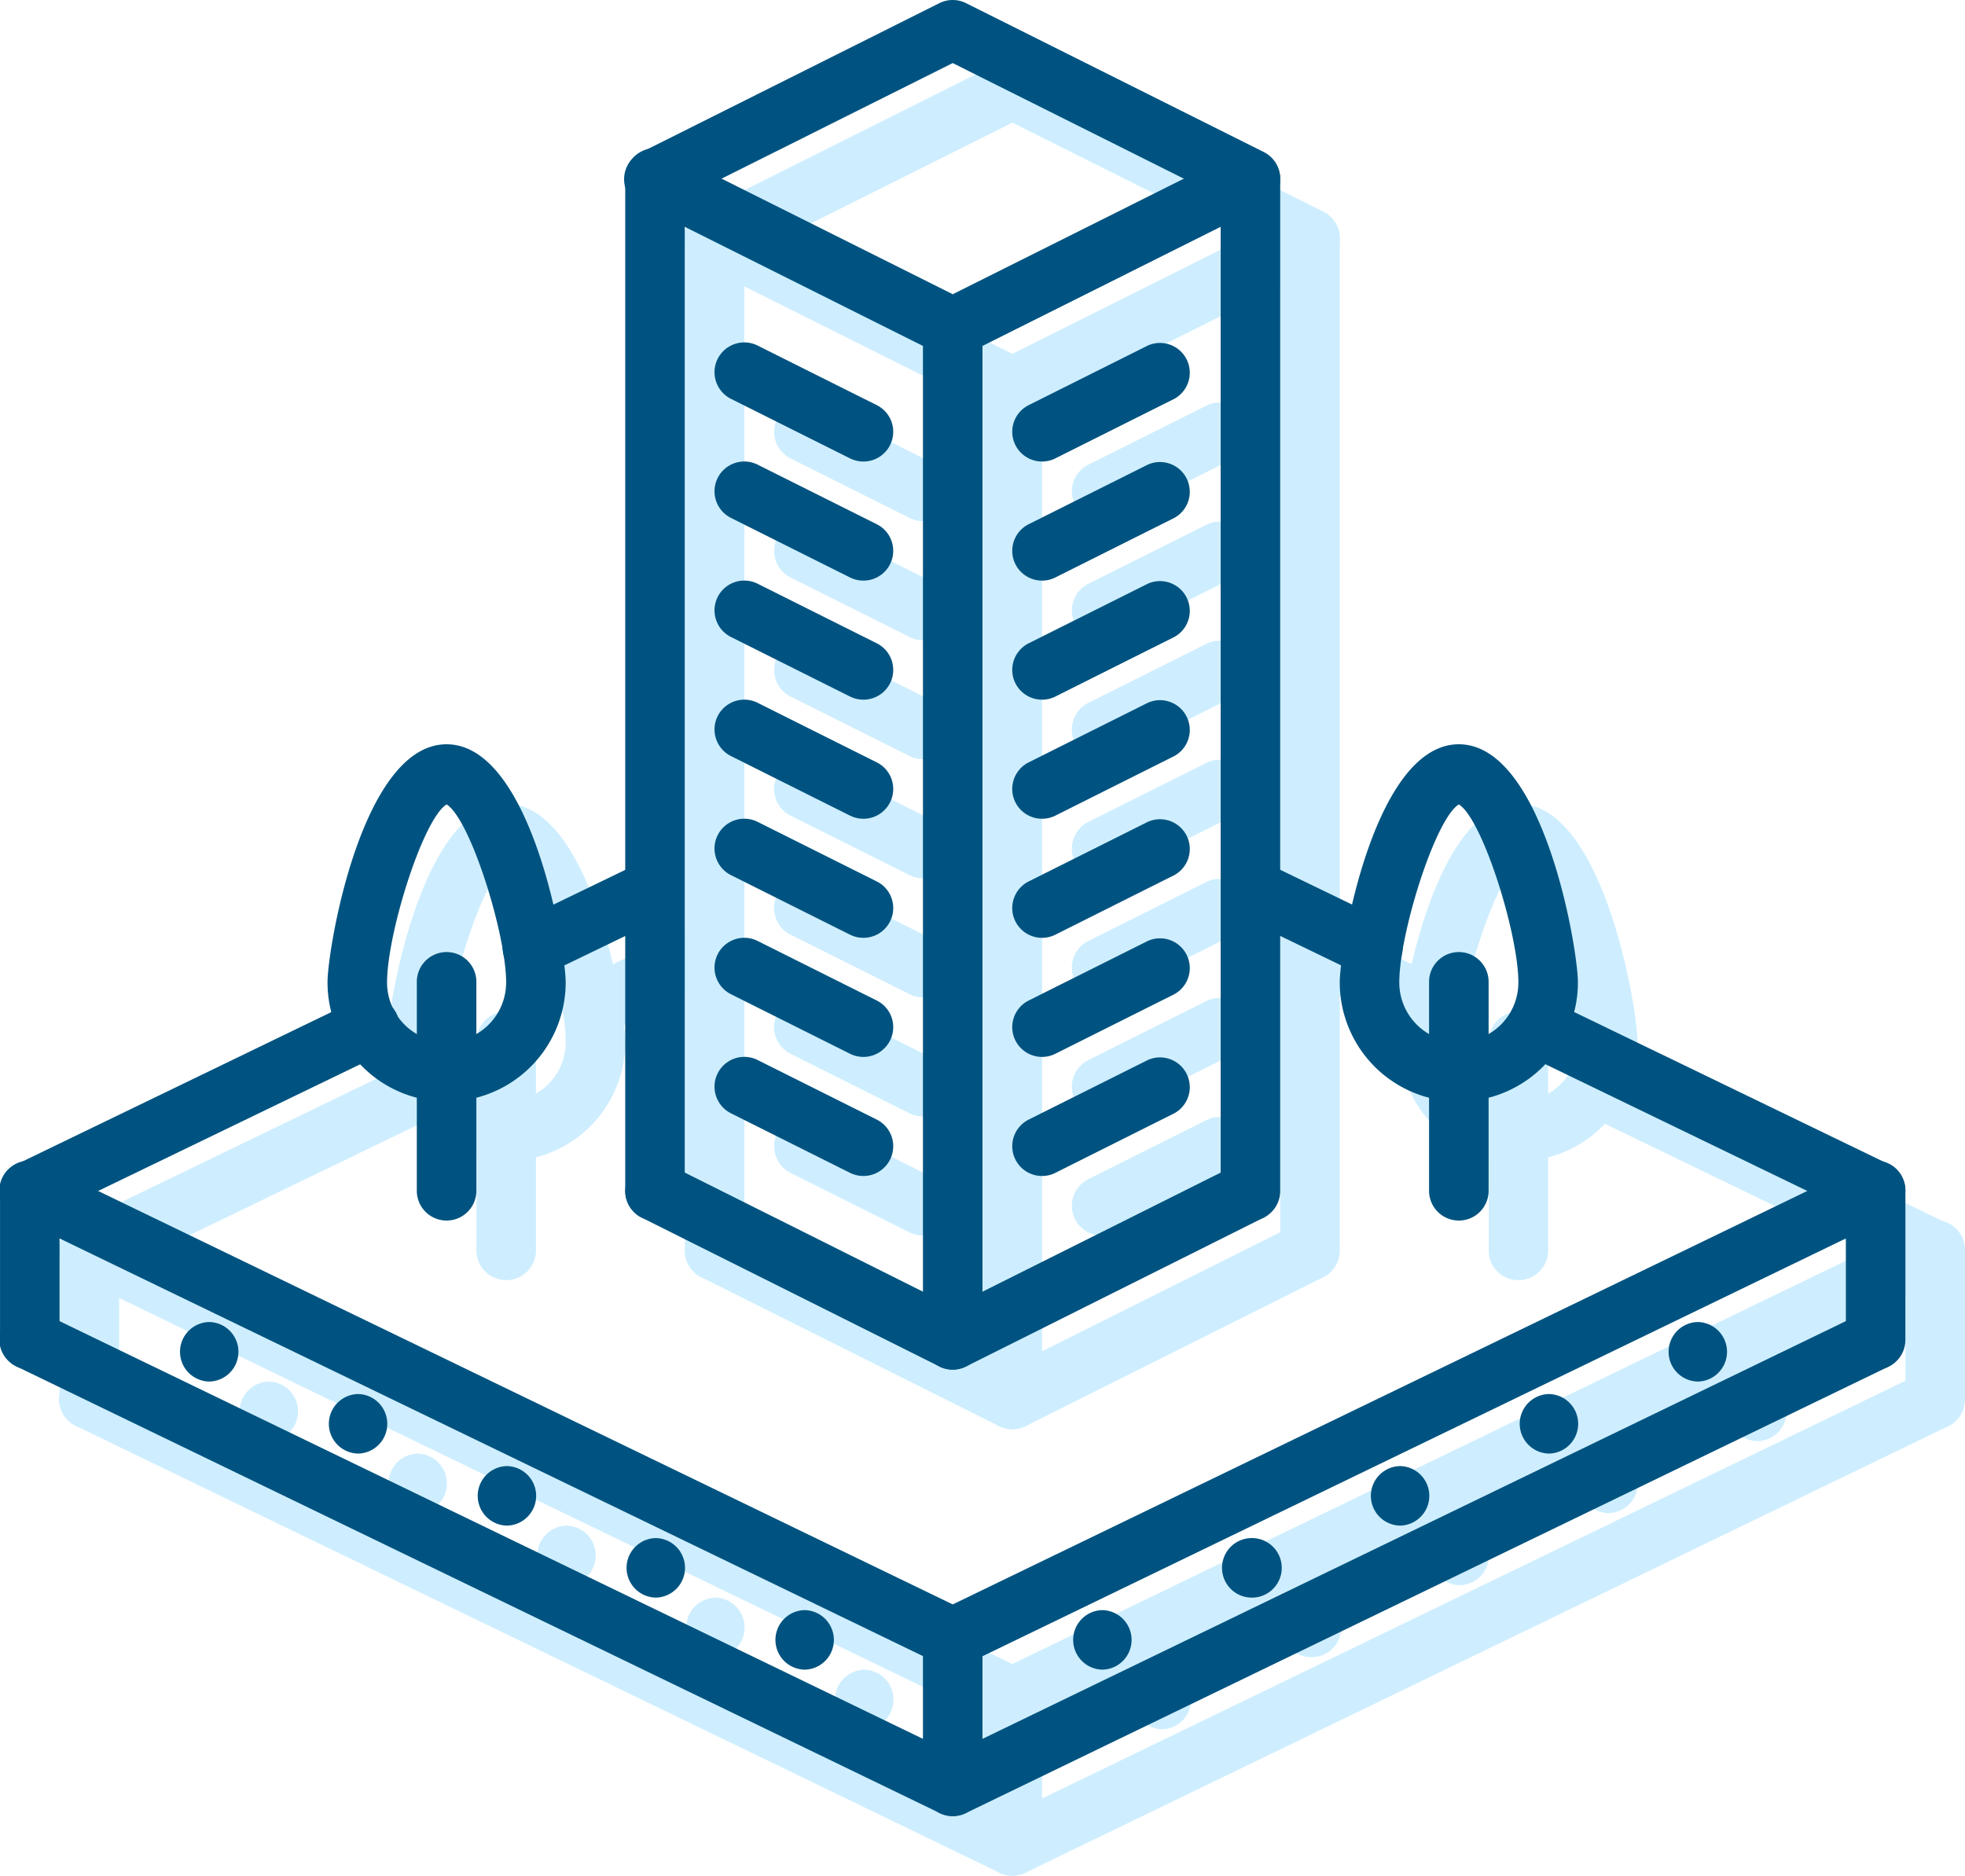 <svg xmlns="http://www.w3.org/2000/svg" width="136.662" height="130.463" viewBox="0 0 136.662 130.463"><defs><style>.a{fill:#ceeeff;}.b{fill:#005380;}</style></defs><g transform="translate(4.145 4.145)"><g transform="translate(0 80.767)"><path class="a" d="M66.259,75.7a2.064,2.064,0,0,1-.9-.207L1.169,44.437a2.071,2.071,0,1,1,1.8-3.729L66.259,71.331,129.544,40.71a2.071,2.071,0,0,1,1.8,3.729L67.16,75.5a2.076,2.076,0,0,1-.9.2Z" transform="translate(0.001 -40.503)"/></g><g transform="translate(0 91.119)"><path class="a" d="M66.259,80.7a2.064,2.064,0,0,1-.9-.207L1.169,49.437a2.071,2.071,0,1,1,1.8-3.729L66.259,76.332,129.544,45.71a2.071,2.071,0,0,1,1.8,3.729L67.16,80.5a2.076,2.076,0,0,1-.9.2Z" transform="translate(0.001 -45.503)"/></g><g transform="translate(0.002 80.766)"><path class="a" d="M2.071,55A2.069,2.069,0,0,1,0,52.926V42.574a2.071,2.071,0,1,1,4.141,0V52.926A2.069,2.069,0,0,1,2.071,55Z" transform="translate(0 -40.503)"/></g><g transform="translate(128.376 80.766)"><path class="a" d="M64.071,55A2.069,2.069,0,0,1,62,52.926V42.574a2.071,2.071,0,1,1,4.141,0V52.926A2.069,2.069,0,0,1,64.071,55Z" transform="translate(-62 -40.503)"/></g><g transform="translate(64.189 111.824)"><path class="a" d="M33.071,70A2.069,2.069,0,0,1,31,67.926V57.574a2.071,2.071,0,1,1,4.141,0V67.926A2.069,2.069,0,0,1,33.071,70Z" transform="translate(-31 -55.503)"/></g><g transform="translate(84.946 106.981)"><path class="a" d="M43.106,57.305a2.071,2.071,0,0,1-.023-4.141h.023a2.071,2.071,0,1,1,0,4.141Z" transform="translate(-41.025 -53.164)"/></g><g transform="translate(116.005 91.953)"><path class="a" d="M58.106,50.047a2.071,2.071,0,0,1-.023-4.141h.023a2.071,2.071,0,0,1,0,4.141Z" transform="translate(-56.025 -45.906)"/></g><g transform="translate(105.652 96.962)"><path class="a" d="M53.106,52.466a2.071,2.071,0,0,1-.023-4.141h.023a2.071,2.071,0,0,1,0,4.141Z" transform="translate(-51.025 -48.325)"/></g><g transform="translate(95.299 101.973)"><path class="a" d="M48.106,54.886a2.071,2.071,0,0,1-.023-4.141h.023a2.071,2.071,0,0,1,0,4.141Z" transform="translate(-46.025 -50.745)"/></g><g transform="translate(74.594 111.992)"><path class="a" d="M38.106,59.725a2.071,2.071,0,0,1-.023-4.141h.023a2.071,2.071,0,0,1,0,4.141Z" transform="translate(-36.025 -55.584)"/></g><g transform="translate(43.535 106.981)"><path class="a" d="M23.106,57.305a2.071,2.071,0,0,1-.023-4.141h.023a2.071,2.071,0,0,1,0,4.141Z" transform="translate(-21.025 -53.164)"/></g><g transform="translate(12.477 91.953)"><path class="a" d="M8.106,50.047a2.071,2.071,0,0,1-.023-4.141h.023a2.071,2.071,0,0,1,0,4.141Z" transform="translate(-6.025 -45.906)"/></g><g transform="translate(22.829 96.962)"><path class="a" d="M13.106,52.466a2.071,2.071,0,0,1-.023-4.141h.023a2.071,2.071,0,0,1,0,4.141Z" transform="translate(-11.025 -48.325)"/></g><g transform="translate(33.182 101.973)"><path class="a" d="M18.106,54.886a2.071,2.071,0,0,1-.023-4.141h.023a2.071,2.071,0,0,1,0,4.141Z" transform="translate(-16.025 -50.745)"/></g><g transform="translate(53.888 111.992)"><path class="a" d="M28.106,59.725a2.071,2.071,0,0,1-.023-4.141h.023a2.071,2.071,0,0,1,0,4.141Z" transform="translate(-26.025 -55.584)"/></g><g transform="translate(34.957 59.733)"><path class="a" d="M18.954,38.609a2.07,2.07,0,0,1-.9-3.934l8.527-4.125a2.071,2.071,0,0,1,1.8,3.729L19.855,38.4A2.1,2.1,0,0,1,18.954,38.609Z" transform="translate(-16.882 -30.345)"/></g><g transform="translate(0.002 69.354)"><path class="a" d="M2.072,50.545a2.07,2.07,0,0,1-.9-3.934L24.766,35.2a2.071,2.071,0,1,1,1.8,3.729L2.973,50.337a2.073,2.073,0,0,1-.9.207Z" transform="translate(0 -34.991)"/></g><g transform="translate(84.895 59.73)"><path class="a" d="M51.587,38.6a2.066,2.066,0,0,1-.9-.207l-8.516-4.12a2.071,2.071,0,0,1,1.8-3.729l8.516,4.12a2.071,2.071,0,0,1-.9,3.936Z" transform="translate(-41 -30.343)"/></g><g transform="translate(104.775 69.347)"><path class="a" d="M76.272,50.548a2.066,2.066,0,0,1-.9-.207l-23.6-11.419a2.071,2.071,0,0,1,1.8-3.729l23.6,11.419a2.071,2.071,0,0,1-.9,3.936Z" transform="translate(-50.601 -34.988)"/></g><g transform="translate(43.484 80.77)"><path class="a" d="M43.776,55a2.074,2.074,0,0,1-.926-.217L22.145,44.427A2.071,2.071,0,0,1,24,40.722l19.778,9.891,19.78-9.891a2.071,2.071,0,0,1,1.853,3.7L44.7,54.782a2.089,2.089,0,0,1-.928.217Z" transform="translate(-21 -40.505)"/></g><g transform="translate(43.484 10.357)"><path class="a" d="M43.776,20.992a2.074,2.074,0,0,1-.926-.217L22.145,10.42A2.071,2.071,0,0,1,24,6.715l19.778,9.891,19.78-9.891a2.071,2.071,0,0,1,1.853,3.7L44.7,20.775a2.089,2.089,0,0,1-.928.217Z" transform="translate(-21 -6.498)"/></g><g transform="translate(43.482 0)"><path class="a" d="M64.481,15.994a2.076,2.076,0,0,1-.923-.217L43.777,5.883,24,15.774a2.071,2.071,0,1,1-1.853-3.7L42.849,1.715a2.07,2.07,0,0,1,1.853,0L65.408,12.07a2.071,2.071,0,0,1-.928,3.924Z" transform="translate(-20.999 -1.496)"/></g><g transform="translate(64.189 20.707)"><path class="a" d="M33.071,86.054A2.069,2.069,0,0,1,31,83.983V13.568a2.071,2.071,0,1,1,4.141,0V83.983A2.069,2.069,0,0,1,33.071,86.054Z" transform="translate(-31 -11.497)"/></g><g transform="translate(84.895 10.352)"><path class="a" d="M43.071,81.053A2.069,2.069,0,0,1,41,78.982V8.567a2.071,2.071,0,0,1,4.141,0V78.982A2.069,2.069,0,0,1,43.071,81.053Z" transform="translate(-41 -6.496)"/></g><g transform="translate(43.483 10.352)"><path class="a" d="M23.071,81.053A2.069,2.069,0,0,1,21,78.982V8.567a2.071,2.071,0,1,1,4.141,0V78.982A2.069,2.069,0,0,1,23.071,81.053Z" transform="translate(-21 -6.496)"/></g><g transform="translate(49.691 73.513)"><path class="a" d="M34.351,45.282a2.076,2.076,0,0,1-.923-.217l-8.284-4.143A2.071,2.071,0,1,1,27,37.217l8.284,4.143a2.07,2.07,0,0,1-.93,3.922Z" transform="translate(-23.998 -37)"/></g><g transform="translate(49.691 65.231)"><path class="a" d="M34.351,41.282a2.076,2.076,0,0,1-.923-.217l-8.284-4.143A2.071,2.071,0,1,1,27,33.217l8.284,4.143a2.07,2.07,0,0,1-.93,3.922Z" transform="translate(-23.998 -33)"/></g><g transform="translate(49.691 56.947)"><path class="a" d="M34.351,37.283a2.076,2.076,0,0,1-.923-.217l-8.284-4.143A2.071,2.071,0,1,1,27,29.218l8.284,4.143a2.07,2.07,0,0,1-.93,3.922Z" transform="translate(-23.998 -29)"/></g><g transform="translate(49.691 48.666)"><path class="a" d="M34.351,33.282a2.076,2.076,0,0,1-.923-.217l-8.284-4.143A2.071,2.071,0,1,1,27,25.218l8.284,4.143a2.07,2.07,0,0,1-.93,3.922Z" transform="translate(-23.998 -25)"/></g><g transform="translate(49.691 40.384)"><path class="a" d="M34.351,29.282a2.076,2.076,0,0,1-.923-.217l-8.284-4.143A2.071,2.071,0,0,1,27,21.217l8.284,4.143a2.07,2.07,0,0,1-.93,3.922Z" transform="translate(-23.998 -21)"/></g><g transform="translate(49.691 32.101)"><path class="a" d="M34.351,25.283a2.076,2.076,0,0,1-.923-.217l-8.284-4.143A2.071,2.071,0,1,1,27,17.218l8.284,4.143a2.07,2.07,0,0,1-.93,3.922Z" transform="translate(-23.998 -17)"/></g><g transform="translate(49.691 23.818)"><path class="a" d="M34.351,21.283a2.076,2.076,0,0,1-.923-.217l-8.284-4.143A2.071,2.071,0,1,1,27,13.218l8.284,4.143a2.07,2.07,0,0,1-.93,3.922Z" transform="translate(-23.998 -13)"/></g><g transform="translate(70.401 73.511)"><path class="a" d="M36.075,45.283a2.071,2.071,0,0,1-.93-3.924l8.284-4.143a2.071,2.071,0,0,1,1.853,3.7L37,45.064a2.051,2.051,0,0,1-.923.219Z" transform="translate(-34 -36.999)"/></g><g transform="translate(70.401 65.229)"><path class="a" d="M36.075,41.283a2.071,2.071,0,0,1-.93-3.924l8.284-4.143a2.071,2.071,0,0,1,1.853,3.7L37,41.064a2.051,2.051,0,0,1-.923.219Z" transform="translate(-34 -32.999)"/></g><g transform="translate(70.401 56.945)"><path class="a" d="M36.075,37.284a2.071,2.071,0,0,1-.93-3.924l8.284-4.143a2.071,2.071,0,0,1,1.853,3.7L37,37.064A2.051,2.051,0,0,1,36.075,37.284Z" transform="translate(-34 -28.999)"/></g><g transform="translate(70.401 48.664)"><path class="a" d="M36.075,33.283a2.071,2.071,0,0,1-.93-3.924l8.284-4.143a2.071,2.071,0,0,1,1.853,3.7L37,33.064a2.051,2.051,0,0,1-.923.219Z" transform="translate(-34 -24.999)"/></g><g transform="translate(70.401 40.382)"><path class="a" d="M36.075,29.283a2.071,2.071,0,0,1-.93-3.924l8.284-4.143a2.071,2.071,0,0,1,1.853,3.7L37,29.064a2.051,2.051,0,0,1-.923.219Z" transform="translate(-34 -20.999)"/></g><g transform="translate(70.401 32.099)"><path class="a" d="M36.075,25.284a2.071,2.071,0,0,1-.93-3.924l8.284-4.143a2.071,2.071,0,0,1,1.853,3.7L37,25.064A2.051,2.051,0,0,1,36.075,25.284Z" transform="translate(-34 -16.999)"/></g><g transform="translate(70.401 23.816)"><path class="a" d="M36.075,21.284a2.071,2.071,0,0,1-.93-3.924l8.284-4.143a2.071,2.071,0,0,1,1.853,3.7L37,21.064A2.051,2.051,0,0,1,36.075,21.284Z" transform="translate(-34 -12.999)"/></g><g transform="translate(93.177 51.764)"><path class="a" d="M53.282,51.351A8.291,8.291,0,0,1,45,43.069C45,40.706,47.385,26.5,53.282,26.5s8.282,14.21,8.282,16.573A8.291,8.291,0,0,1,53.282,51.351Zm0-20.668c-1.636,1-4.141,8.972-4.141,12.386a4.141,4.141,0,1,0,8.282,0C57.423,39.654,54.918,31.687,53.282,30.683Z" transform="translate(-45 -26.496)"/></g><g transform="translate(99.389 66.266)"><path class="a" d="M50.071,52.129A2.069,2.069,0,0,1,48,50.058V35.571a2.071,2.071,0,1,1,4.141,0V50.058A2.069,2.069,0,0,1,50.071,52.129Z" transform="translate(-48 -33.5)"/></g><g transform="translate(22.778 51.764)"><path class="a" d="M19.282,51.351A8.291,8.291,0,0,1,11,43.069C11,40.706,13.385,26.5,19.282,26.5s8.282,14.21,8.282,16.573A8.291,8.291,0,0,1,19.282,51.351Zm0-20.668c-1.636,1-4.141,8.972-4.141,12.386a4.141,4.141,0,0,0,8.282,0C23.423,39.654,20.918,31.687,19.282,30.683Z" transform="translate(-11 -26.496)"/></g><g transform="translate(28.989 66.266)"><path class="a" d="M16.071,52.129A2.069,2.069,0,0,1,14,50.058V35.571a2.071,2.071,0,1,1,4.141,0V50.058A2.069,2.069,0,0,1,16.071,52.129Z" transform="translate(-14 -33.5)"/></g></g><g transform="translate(0 0)"><g transform="translate(0 80.767)"><path class="b" d="M66.259,75.7a2.064,2.064,0,0,1-.9-.207L1.169,44.437a2.071,2.071,0,1,1,1.8-3.729L66.259,71.331,129.544,40.71a2.071,2.071,0,0,1,1.8,3.729L67.16,75.5a2.076,2.076,0,0,1-.9.2Z" transform="translate(0.001 -40.503)"/></g><g transform="translate(0 91.119)"><path class="b" d="M66.259,80.7a2.064,2.064,0,0,1-.9-.207L1.169,49.437a2.071,2.071,0,1,1,1.8-3.729L66.259,76.332,129.544,45.71a2.071,2.071,0,0,1,1.8,3.729L67.16,80.5a2.076,2.076,0,0,1-.9.2Z" transform="translate(0.001 -45.503)"/></g><g transform="translate(0.002 80.766)"><path class="b" d="M2.071,55A2.069,2.069,0,0,1,0,52.926V42.574a2.071,2.071,0,1,1,4.141,0V52.926A2.069,2.069,0,0,1,2.071,55Z" transform="translate(0 -40.503)"/></g><g transform="translate(128.376 80.766)"><path class="b" d="M64.071,55A2.069,2.069,0,0,1,62,52.926V42.574a2.071,2.071,0,1,1,4.141,0V52.926A2.069,2.069,0,0,1,64.071,55Z" transform="translate(-62 -40.503)"/></g><g transform="translate(64.189 111.824)"><path class="b" d="M33.071,70A2.069,2.069,0,0,1,31,67.926V57.574a2.071,2.071,0,1,1,4.141,0V67.926A2.069,2.069,0,0,1,33.071,70Z" transform="translate(-31 -55.503)"/></g><g transform="translate(84.946 106.981)"><path class="b" d="M43.106,57.305a2.071,2.071,0,0,1-.023-4.141h.023a2.071,2.071,0,1,1,0,4.141Z" transform="translate(-41.025 -53.164)"/></g><g transform="translate(116.005 91.953)"><path class="b" d="M58.106,50.047a2.071,2.071,0,0,1-.023-4.141h.023a2.071,2.071,0,0,1,0,4.141Z" transform="translate(-56.025 -45.906)"/></g><g transform="translate(105.652 96.962)"><path class="b" d="M53.106,52.466a2.071,2.071,0,0,1-.023-4.141h.023a2.071,2.071,0,0,1,0,4.141Z" transform="translate(-51.025 -48.325)"/></g><g transform="translate(95.299 101.973)"><path class="b" d="M48.106,54.886a2.071,2.071,0,0,1-.023-4.141h.023a2.071,2.071,0,0,1,0,4.141Z" transform="translate(-46.025 -50.745)"/></g><g transform="translate(74.594 111.992)"><path class="b" d="M38.106,59.725a2.071,2.071,0,0,1-.023-4.141h.023a2.071,2.071,0,0,1,0,4.141Z" transform="translate(-36.025 -55.584)"/></g><g transform="translate(43.535 106.981)"><path class="b" d="M23.106,57.305a2.071,2.071,0,0,1-.023-4.141h.023a2.071,2.071,0,0,1,0,4.141Z" transform="translate(-21.025 -53.164)"/></g><g transform="translate(12.477 91.953)"><path class="b" d="M8.106,50.047a2.071,2.071,0,0,1-.023-4.141h.023a2.071,2.071,0,0,1,0,4.141Z" transform="translate(-6.025 -45.906)"/></g><g transform="translate(22.829 96.962)"><path class="b" d="M13.106,52.466a2.071,2.071,0,0,1-.023-4.141h.023a2.071,2.071,0,0,1,0,4.141Z" transform="translate(-11.025 -48.325)"/></g><g transform="translate(33.182 101.973)"><path class="b" d="M18.106,54.886a2.071,2.071,0,0,1-.023-4.141h.023a2.071,2.071,0,0,1,0,4.141Z" transform="translate(-16.025 -50.745)"/></g><g transform="translate(53.888 111.992)"><path class="b" d="M28.106,59.725a2.071,2.071,0,0,1-.023-4.141h.023a2.071,2.071,0,0,1,0,4.141Z" transform="translate(-26.025 -55.584)"/></g><g transform="translate(34.957 59.733)"><path class="b" d="M18.954,38.609a2.07,2.07,0,0,1-.9-3.934l8.527-4.125a2.071,2.071,0,0,1,1.8,3.729L19.855,38.4A2.1,2.1,0,0,1,18.954,38.609Z" transform="translate(-16.882 -30.345)"/></g><g transform="translate(0.002 69.354)"><path class="b" d="M2.072,50.545a2.07,2.07,0,0,1-.9-3.934L24.766,35.2a2.071,2.071,0,1,1,1.8,3.729L2.973,50.337a2.073,2.073,0,0,1-.9.207Z" transform="translate(0 -34.991)"/></g><g transform="translate(84.895 59.73)"><path class="b" d="M51.587,38.6a2.066,2.066,0,0,1-.9-.207l-8.516-4.12a2.071,2.071,0,0,1,1.8-3.729l8.516,4.12a2.071,2.071,0,0,1-.9,3.936Z" transform="translate(-41 -30.343)"/></g><g transform="translate(104.775 69.347)"><path class="b" d="M76.272,50.548a2.066,2.066,0,0,1-.9-.207l-23.6-11.419a2.071,2.071,0,0,1,1.8-3.729l23.6,11.419a2.071,2.071,0,0,1-.9,3.936Z" transform="translate(-50.601 -34.988)"/></g><g transform="translate(43.484 80.77)"><path class="b" d="M43.776,55a2.074,2.074,0,0,1-.926-.217L22.145,44.427A2.071,2.071,0,0,1,24,40.722l19.778,9.891,19.78-9.891a2.071,2.071,0,0,1,1.853,3.7L44.7,54.782a2.089,2.089,0,0,1-.928.217Z" transform="translate(-21 -40.505)"/></g><g transform="translate(43.484 10.357)"><path class="b" d="M43.776,20.992a2.074,2.074,0,0,1-.926-.217L22.145,10.42A2.071,2.071,0,0,1,24,6.715l19.778,9.891,19.78-9.891a2.071,2.071,0,0,1,1.853,3.7L44.7,20.775a2.089,2.089,0,0,1-.928.217Z" transform="translate(-21 -6.498)"/></g><g transform="translate(43.482 0)"><path class="b" d="M64.481,15.994a2.076,2.076,0,0,1-.923-.217L43.777,5.883,24,15.774a2.071,2.071,0,1,1-1.853-3.7L42.849,1.715a2.07,2.07,0,0,1,1.853,0L65.408,12.07a2.071,2.071,0,0,1-.928,3.924Z" transform="translate(-20.999 -1.496)"/></g><g transform="translate(64.189 20.707)"><path class="b" d="M33.071,86.054A2.069,2.069,0,0,1,31,83.983V13.568a2.071,2.071,0,1,1,4.141,0V83.983A2.069,2.069,0,0,1,33.071,86.054Z" transform="translate(-31 -11.497)"/></g><g transform="translate(84.895 10.352)"><path class="b" d="M43.071,81.053A2.069,2.069,0,0,1,41,78.982V8.567a2.071,2.071,0,0,1,4.141,0V78.982A2.069,2.069,0,0,1,43.071,81.053Z" transform="translate(-41 -6.496)"/></g><g transform="translate(43.483 10.352)"><path class="b" d="M23.071,81.053A2.069,2.069,0,0,1,21,78.982V8.567a2.071,2.071,0,1,1,4.141,0V78.982A2.069,2.069,0,0,1,23.071,81.053Z" transform="translate(-21 -6.496)"/></g><g transform="translate(49.691 73.513)"><path class="b" d="M34.351,45.282a2.076,2.076,0,0,1-.923-.217l-8.284-4.143A2.071,2.071,0,1,1,27,37.217l8.284,4.143a2.07,2.07,0,0,1-.93,3.922Z" transform="translate(-23.998 -37)"/></g><g transform="translate(49.691 65.231)"><path class="b" d="M34.351,41.282a2.076,2.076,0,0,1-.923-.217l-8.284-4.143A2.071,2.071,0,1,1,27,33.217l8.284,4.143a2.07,2.07,0,0,1-.93,3.922Z" transform="translate(-23.998 -33)"/></g><g transform="translate(49.691 56.947)"><path class="b" d="M34.351,37.283a2.076,2.076,0,0,1-.923-.217l-8.284-4.143A2.071,2.071,0,1,1,27,29.218l8.284,4.143a2.07,2.07,0,0,1-.93,3.922Z" transform="translate(-23.998 -29)"/></g><g transform="translate(49.691 48.666)"><path class="b" d="M34.351,33.282a2.076,2.076,0,0,1-.923-.217l-8.284-4.143A2.071,2.071,0,1,1,27,25.218l8.284,4.143a2.07,2.07,0,0,1-.93,3.922Z" transform="translate(-23.998 -25)"/></g><g transform="translate(49.691 40.384)"><path class="b" d="M34.351,29.282a2.076,2.076,0,0,1-.923-.217l-8.284-4.143A2.071,2.071,0,0,1,27,21.217l8.284,4.143a2.07,2.07,0,0,1-.93,3.922Z" transform="translate(-23.998 -21)"/></g><g transform="translate(49.691 32.101)"><path class="b" d="M34.351,25.283a2.076,2.076,0,0,1-.923-.217l-8.284-4.143A2.071,2.071,0,1,1,27,17.218l8.284,4.143a2.07,2.07,0,0,1-.93,3.922Z" transform="translate(-23.998 -17)"/></g><g transform="translate(49.691 23.818)"><path class="b" d="M34.351,21.283a2.076,2.076,0,0,1-.923-.217l-8.284-4.143A2.071,2.071,0,1,1,27,13.218l8.284,4.143a2.07,2.07,0,0,1-.93,3.922Z" transform="translate(-23.998 -13)"/></g><g transform="translate(70.401 73.511)"><path class="b" d="M36.075,45.283a2.071,2.071,0,0,1-.93-3.924l8.284-4.143a2.071,2.071,0,0,1,1.853,3.7L37,45.064a2.051,2.051,0,0,1-.923.219Z" transform="translate(-34 -36.999)"/></g><g transform="translate(70.401 65.229)"><path class="b" d="M36.075,41.283a2.071,2.071,0,0,1-.93-3.924l8.284-4.143a2.071,2.071,0,0,1,1.853,3.7L37,41.064a2.051,2.051,0,0,1-.923.219Z" transform="translate(-34 -32.999)"/></g><g transform="translate(70.401 56.945)"><path class="b" d="M36.075,37.284a2.071,2.071,0,0,1-.93-3.924l8.284-4.143a2.071,2.071,0,0,1,1.853,3.7L37,37.064A2.051,2.051,0,0,1,36.075,37.284Z" transform="translate(-34 -28.999)"/></g><g transform="translate(70.401 48.664)"><path class="b" d="M36.075,33.283a2.071,2.071,0,0,1-.93-3.924l8.284-4.143a2.071,2.071,0,0,1,1.853,3.7L37,33.064a2.051,2.051,0,0,1-.923.219Z" transform="translate(-34 -24.999)"/></g><g transform="translate(70.401 40.382)"><path class="b" d="M36.075,29.283a2.071,2.071,0,0,1-.93-3.924l8.284-4.143a2.071,2.071,0,0,1,1.853,3.7L37,29.064a2.051,2.051,0,0,1-.923.219Z" transform="translate(-34 -20.999)"/></g><g transform="translate(70.401 32.099)"><path class="b" d="M36.075,25.284a2.071,2.071,0,0,1-.93-3.924l8.284-4.143a2.071,2.071,0,0,1,1.853,3.7L37,25.064A2.051,2.051,0,0,1,36.075,25.284Z" transform="translate(-34 -16.999)"/></g><g transform="translate(70.401 23.816)"><path class="b" d="M36.075,21.284a2.071,2.071,0,0,1-.93-3.924l8.284-4.143a2.071,2.071,0,0,1,1.853,3.7L37,21.064A2.051,2.051,0,0,1,36.075,21.284Z" transform="translate(-34 -12.999)"/></g><g transform="translate(93.177 51.764)"><path class="b" d="M53.282,51.351A8.291,8.291,0,0,1,45,43.069C45,40.706,47.385,26.5,53.282,26.5s8.282,14.21,8.282,16.573A8.291,8.291,0,0,1,53.282,51.351Zm0-20.668c-1.636,1-4.141,8.972-4.141,12.386a4.141,4.141,0,1,0,8.282,0C57.423,39.654,54.918,31.687,53.282,30.683Z" transform="translate(-45 -26.496)"/></g><g transform="translate(99.389 66.266)"><path class="b" d="M50.071,52.129A2.069,2.069,0,0,1,48,50.058V35.571a2.071,2.071,0,1,1,4.141,0V50.058A2.069,2.069,0,0,1,50.071,52.129Z" transform="translate(-48 -33.5)"/></g><g transform="translate(22.778 51.764)"><path class="b" d="M19.282,51.351A8.291,8.291,0,0,1,11,43.069C11,40.706,13.385,26.5,19.282,26.5s8.282,14.21,8.282,16.573A8.291,8.291,0,0,1,19.282,51.351Zm0-20.668c-1.636,1-4.141,8.972-4.141,12.386a4.141,4.141,0,0,0,8.282,0C23.423,39.654,20.918,31.687,19.282,30.683Z" transform="translate(-11 -26.496)"/></g><g transform="translate(28.989 66.266)"><path class="b" d="M16.071,52.129A2.069,2.069,0,0,1,14,50.058V35.571a2.071,2.071,0,1,1,4.141,0V50.058A2.069,2.069,0,0,1,16.071,52.129Z" transform="translate(-14 -33.5)"/></g></g></svg>